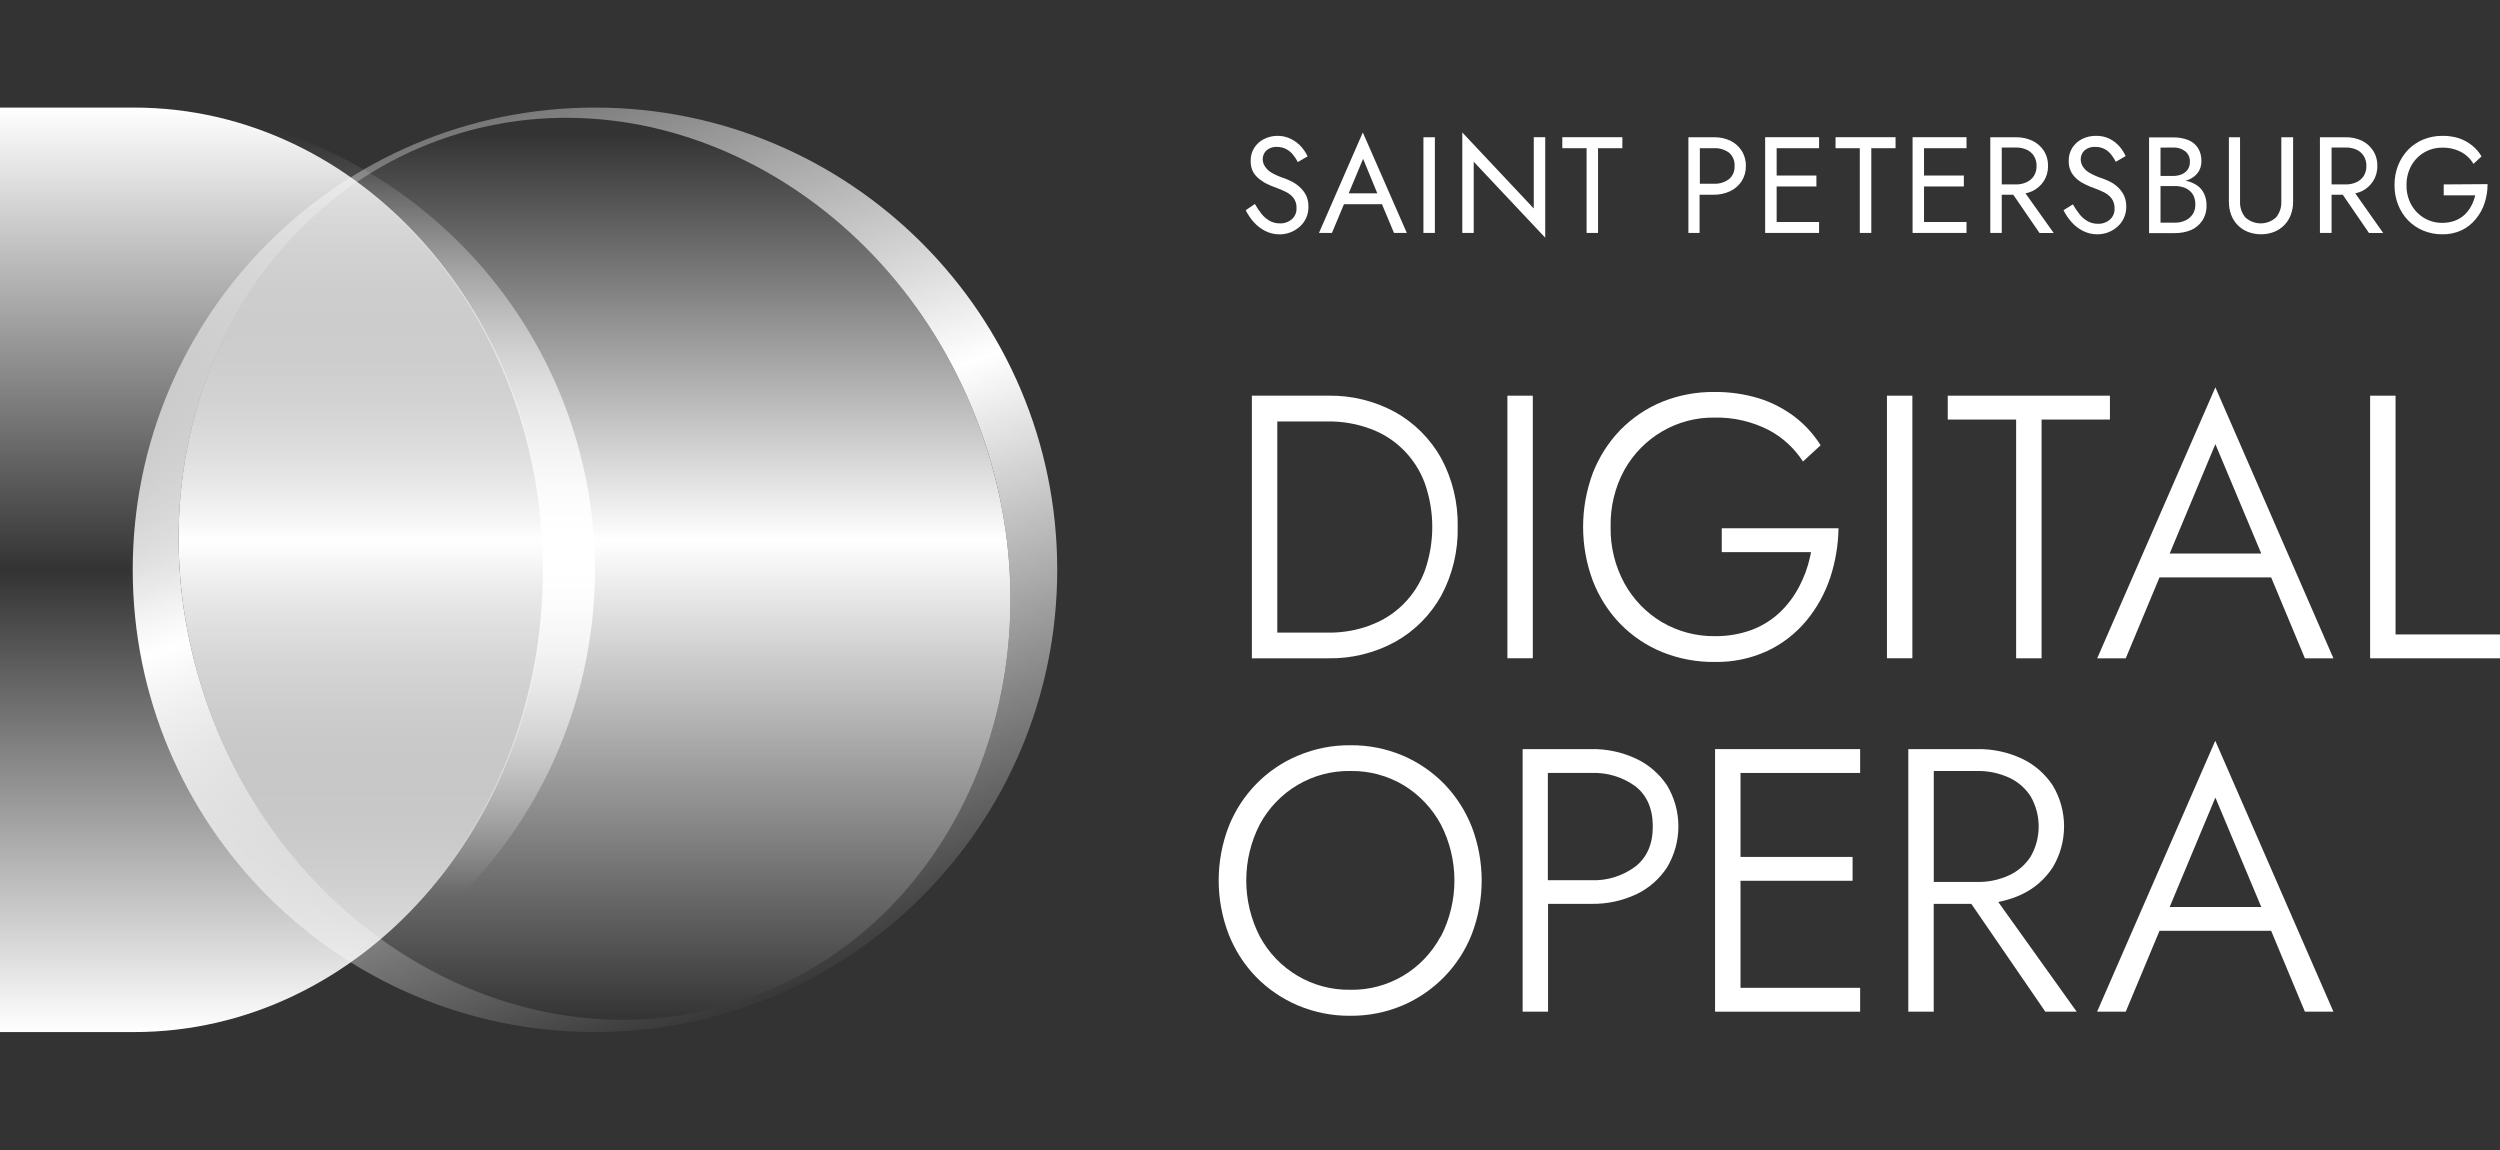 <?xml version="1.0" encoding="UTF-8"?> <svg xmlns="http://www.w3.org/2000/svg" width="100" height="46" viewBox="0 0 100 46" fill="none"><rect x="0" y="0" width="100" height="46" fill="#333333" stroke="none"/><path d="M5.309 4.303C14.37 4.303 21.716 12.582 21.716 22.793C21.716 33.003 14.37 41.283 5.309 41.283C7.737 41.283 10.141 40.805 12.385 39.876C14.628 38.947 16.667 37.585 18.384 35.868C20.101 34.151 21.463 32.112 22.392 29.869C23.321 27.625 23.799 25.221 23.799 22.793C23.799 17.889 21.851 13.186 18.383 9.718C14.915 6.251 10.212 4.303 5.309 4.303Z" fill="url(#paint0_linear_176_789)"></path><path d="M5.36 4.303H0V41.283H5.36C14.421 41.283 21.767 33.005 21.767 22.793C21.767 12.58 14.421 4.303 5.36 4.303Z" fill="url(#paint1_linear_176_789)"></path><path d="M30.02 39.893C38.536 36.794 42.645 26.608 39.2 17.141C35.754 7.674 26.058 2.512 17.543 5.612C9.028 8.711 4.918 18.898 8.364 28.364C11.809 37.831 21.505 42.993 30.02 39.893Z" fill="url(#paint2_linear_176_789)"></path><path fill-rule="evenodd" clip-rule="evenodd" d="M42.289 22.793C42.289 33.004 34.01 41.283 23.799 41.283C13.587 41.283 5.309 33.004 5.309 22.793C5.309 12.581 13.587 4.303 23.799 4.303C34.01 4.303 42.289 12.581 42.289 22.793ZM39.2 17.141C42.645 26.608 38.536 36.794 30.021 39.893C21.506 42.993 11.809 37.831 8.364 28.364C4.918 18.898 9.028 8.711 17.543 5.612C26.058 2.512 35.754 7.674 39.2 17.141Z" fill="url(#paint3_linear_176_789)"></path><g clip-path="url(#clip0_176_789)"><path fill-rule="evenodd" clip-rule="evenodd" d="M52.759 9.317H53.278L53.758 8.169H55.279L55.76 9.317H56.273L54.513 5.298L52.759 9.317ZM55.092 7.732H53.948L54.524 6.353L55.092 7.732ZM52.011 7.503C51.918 7.414 51.814 7.338 51.701 7.277C51.597 7.222 51.491 7.174 51.381 7.134C51.2 7.077 51.026 7.001 50.861 6.908C50.755 6.846 50.664 6.76 50.597 6.656C50.54 6.57 50.509 6.468 50.508 6.364C50.509 6.237 50.56 6.116 50.648 6.027C50.709 5.972 50.78 5.931 50.857 5.905C50.933 5.88 51.015 5.87 51.095 5.877C51.227 5.877 51.356 5.911 51.471 5.977C51.572 6.033 51.661 6.11 51.732 6.204C51.802 6.289 51.862 6.383 51.911 6.482L52.304 6.256C52.239 6.115 52.154 5.986 52.051 5.871C51.94 5.747 51.808 5.645 51.66 5.569C51.494 5.482 51.309 5.436 51.122 5.434C50.926 5.43 50.732 5.474 50.557 5.563C50.398 5.643 50.264 5.765 50.168 5.916C50.072 6.07 50.024 6.248 50.027 6.43C50.021 6.587 50.055 6.744 50.128 6.883C50.194 6.995 50.281 7.093 50.385 7.171C50.486 7.251 50.596 7.319 50.713 7.372C50.815 7.421 50.919 7.464 51.026 7.501C51.164 7.551 51.3 7.608 51.432 7.673C51.553 7.731 51.66 7.816 51.743 7.922C51.828 8.041 51.87 8.186 51.861 8.332C51.864 8.414 51.849 8.495 51.817 8.569C51.786 8.644 51.738 8.711 51.678 8.765C51.544 8.882 51.371 8.943 51.194 8.935C51.053 8.937 50.913 8.903 50.789 8.835C50.666 8.766 50.557 8.673 50.468 8.563C50.365 8.436 50.274 8.301 50.195 8.158L49.829 8.409C49.914 8.581 50.022 8.741 50.15 8.883C50.279 9.03 50.435 9.15 50.608 9.238C50.785 9.328 50.98 9.375 51.178 9.374C51.326 9.375 51.472 9.349 51.611 9.297C51.748 9.245 51.875 9.169 51.984 9.071C52.098 8.973 52.189 8.85 52.25 8.711C52.311 8.573 52.341 8.423 52.337 8.271C52.341 8.115 52.31 7.96 52.246 7.818C52.186 7.7 52.106 7.594 52.011 7.503ZM56.937 5.49H57.395V9.317H56.937V5.49ZM61.351 8.339L58.492 5.298V9.317H58.949V6.469L61.809 9.508V5.488H61.351V8.339ZM63.464 5.927H62.492V5.488H64.894V5.927H63.922V9.317H63.464V5.927ZM69.216 5.628C69.011 5.533 68.787 5.486 68.562 5.49H67.536V9.317H67.983V7.789H68.55C68.776 7.792 69 7.744 69.205 7.648C69.391 7.561 69.55 7.423 69.665 7.25C69.78 7.068 69.839 6.856 69.835 6.641C69.84 6.423 69.781 6.21 69.665 6.027C69.554 5.855 69.399 5.717 69.216 5.628ZM69.158 7.168C68.985 7.295 68.775 7.359 68.562 7.349H67.994V5.927H68.562C68.774 5.918 68.984 5.98 69.158 6.104C69.235 6.169 69.295 6.251 69.334 6.344C69.373 6.437 69.389 6.538 69.382 6.638C69.388 6.738 69.372 6.839 69.333 6.931C69.294 7.023 69.234 7.104 69.158 7.168ZM70.606 5.488H70.86H71.066H72.763V5.927H71.066V7.021H72.656V7.458H71.066V8.88H72.763V9.317H71.066H70.86H70.606V5.488ZM73.422 5.927H74.392V9.317H74.852V5.927H75.822V5.488H73.422V5.927ZM76.503 5.488H76.758H76.961H78.661V5.927H76.961V7.021H78.554V7.458H76.961V8.88H78.661V9.317H76.961H76.758H76.503V5.488ZM81.292 7.646C81.478 7.558 81.637 7.42 81.75 7.248C81.866 7.066 81.925 6.854 81.92 6.638C81.926 6.421 81.867 6.207 81.75 6.025C81.636 5.853 81.478 5.715 81.292 5.628C81.086 5.533 80.862 5.486 80.636 5.49H79.612V9.317H80.07V7.789H80.531L81.581 9.32H82.148L81.02 7.734C81.114 7.715 81.205 7.685 81.292 7.646ZM80.07 5.9H80.636C80.783 5.897 80.929 5.927 81.064 5.986C81.183 6.04 81.285 6.127 81.357 6.238C81.43 6.358 81.466 6.497 81.462 6.638C81.466 6.779 81.43 6.917 81.357 7.037C81.285 7.147 81.183 7.234 81.064 7.288C80.93 7.35 80.783 7.38 80.636 7.377H80.07V5.9ZM84.422 7.277C84.535 7.338 84.64 7.414 84.733 7.503C84.825 7.594 84.901 7.7 84.958 7.816C85.022 7.958 85.054 8.113 85.05 8.269C85.052 8.42 85.022 8.57 84.961 8.708C84.9 8.846 84.81 8.969 84.697 9.068C84.587 9.166 84.461 9.243 84.324 9.295C84.185 9.347 84.038 9.373 83.89 9.372C83.693 9.373 83.498 9.327 83.321 9.238C83.147 9.15 82.991 9.029 82.861 8.883C82.734 8.74 82.626 8.581 82.541 8.409L82.916 8.174C82.996 8.317 83.087 8.452 83.189 8.579C83.278 8.69 83.387 8.782 83.51 8.851C83.635 8.919 83.774 8.953 83.915 8.951C84.092 8.959 84.265 8.898 84.4 8.781C84.46 8.727 84.507 8.66 84.539 8.585C84.57 8.51 84.585 8.429 84.583 8.348C84.59 8.202 84.548 8.058 84.464 7.938C84.381 7.832 84.275 7.747 84.154 7.689C84.022 7.624 83.886 7.567 83.747 7.517C83.641 7.48 83.536 7.437 83.435 7.388C83.317 7.334 83.206 7.267 83.104 7.186C83 7.103 82.914 7 82.849 6.883C82.777 6.744 82.742 6.587 82.749 6.43C82.745 6.248 82.794 6.07 82.889 5.916C82.985 5.765 83.12 5.643 83.278 5.563C83.454 5.474 83.647 5.43 83.843 5.434C84.03 5.43 84.215 5.47 84.384 5.551C84.531 5.627 84.664 5.729 84.775 5.853C84.877 5.97 84.962 6.102 85.025 6.244L84.632 6.471C84.582 6.372 84.522 6.278 84.453 6.192C84.383 6.099 84.294 6.022 84.192 5.966C84.076 5.904 83.947 5.873 83.817 5.877C83.736 5.87 83.655 5.88 83.578 5.905C83.501 5.931 83.43 5.972 83.37 6.027C83.281 6.116 83.23 6.237 83.229 6.364C83.228 6.467 83.256 6.569 83.309 6.656C83.379 6.764 83.473 6.853 83.584 6.915C83.75 7.008 83.924 7.084 84.105 7.141C84.213 7.179 84.319 7.224 84.422 7.277ZM87.902 7.429C87.779 7.342 87.64 7.28 87.493 7.245L87.418 7.229L87.525 7.195C87.68 7.139 87.815 7.038 87.916 6.906C88.01 6.774 88.059 6.615 88.056 6.453C88.064 6.263 88.015 6.075 87.916 5.914C87.819 5.771 87.683 5.662 87.525 5.599C87.336 5.527 87.135 5.492 86.933 5.497H85.963V9.324H86.986C87.211 9.328 87.434 9.287 87.643 9.202C87.824 9.123 87.979 8.993 88.09 8.828C88.209 8.643 88.269 8.424 88.26 8.203C88.263 8.047 88.231 7.891 88.164 7.75C88.104 7.623 88.014 7.512 87.902 7.429ZM86.933 5.9C87.104 5.894 87.271 5.946 87.409 6.05C87.471 6.1 87.52 6.165 87.553 6.238C87.585 6.312 87.6 6.392 87.596 6.473C87.599 6.581 87.57 6.688 87.511 6.779C87.451 6.865 87.368 6.931 87.272 6.971C87.165 7.016 87.049 7.039 86.933 7.037H86.421V5.905L86.933 5.9ZM87.708 8.568C87.636 8.678 87.534 8.765 87.415 8.819C87.281 8.881 87.134 8.911 86.986 8.908H86.421V7.442H86.986C87.1 7.44 87.213 7.455 87.322 7.488C87.417 7.516 87.506 7.564 87.583 7.628C87.657 7.688 87.715 7.766 87.753 7.854C87.794 7.953 87.815 8.06 87.813 8.167C87.819 8.308 87.784 8.447 87.712 8.568H87.708ZM91.043 8.695C91.188 8.517 91.263 8.291 91.253 8.061V5.49H91.724V8.061C91.727 8.239 91.696 8.416 91.635 8.584C91.579 8.74 91.491 8.882 91.376 9C91.26 9.119 91.122 9.212 90.969 9.274C90.629 9.404 90.253 9.404 89.913 9.274C89.759 9.212 89.619 9.119 89.502 9C89.388 8.881 89.3 8.739 89.243 8.584C89.183 8.416 89.154 8.239 89.156 8.061V5.49H89.602V8.061C89.591 8.291 89.666 8.517 89.812 8.695C89.981 8.849 90.2 8.935 90.428 8.935C90.655 8.935 90.874 8.849 91.043 8.695ZM94.477 7.646C94.658 7.557 94.813 7.419 94.923 7.248C95.039 7.066 95.098 6.854 95.093 6.638C95.099 6.421 95.04 6.207 94.923 6.025C94.813 5.854 94.658 5.717 94.477 5.628C94.271 5.533 94.048 5.486 93.822 5.49H92.797V9.317H93.263V7.789H93.71L94.76 9.32H95.328L94.211 7.734C94.302 7.714 94.391 7.685 94.477 7.646ZM93.263 5.9H93.831C93.978 5.898 94.124 5.927 94.26 5.986C94.378 6.04 94.479 6.128 94.55 6.238C94.623 6.358 94.659 6.497 94.655 6.638C94.659 6.779 94.623 6.917 94.55 7.037C94.479 7.147 94.378 7.234 94.26 7.288C94.125 7.349 93.978 7.379 93.831 7.377H93.263V5.9ZM97.749 7.814V7.377L99.503 7.365C99.504 7.622 99.464 7.878 99.384 8.122C99.309 8.355 99.19 8.571 99.034 8.758C98.879 8.95 98.685 9.105 98.464 9.211C98.223 9.322 97.96 9.377 97.695 9.372C97.435 9.375 97.177 9.325 96.936 9.227C96.707 9.134 96.5 8.994 96.326 8.817C96.152 8.637 96.015 8.424 95.924 8.19C95.827 7.94 95.778 7.673 95.781 7.404C95.778 7.134 95.826 6.867 95.924 6.616C96.016 6.382 96.153 6.169 96.326 5.988C96.5 5.811 96.707 5.672 96.936 5.578C97.177 5.481 97.435 5.432 97.695 5.434C97.914 5.431 98.132 5.461 98.341 5.524C98.529 5.586 98.706 5.681 98.864 5.803C99.024 5.927 99.159 6.08 99.261 6.256L98.938 6.557C98.82 6.353 98.648 6.188 98.442 6.079C98.209 5.959 97.951 5.9 97.691 5.907C97.438 5.903 97.189 5.969 96.969 6.097C96.754 6.223 96.576 6.405 96.453 6.625C96.322 6.865 96.255 7.136 96.261 7.411C96.256 7.684 96.323 7.953 96.453 8.192C96.577 8.414 96.757 8.598 96.975 8.725C97.192 8.852 97.44 8.918 97.691 8.914C97.863 8.917 98.034 8.887 98.196 8.828C98.339 8.775 98.47 8.695 98.582 8.591C98.689 8.49 98.779 8.372 98.848 8.242C98.922 8.108 98.975 7.964 99.007 7.814H97.749Z" fill="white"></path><path d="M57.644 23.837C58.1 22.992 58.328 22.041 58.308 21.079C58.328 20.117 58.1 19.166 57.644 18.322C57.211 17.552 56.578 16.917 55.812 16.488C54.988 16.038 54.064 15.811 53.128 15.827H50.075V26.332H53.128C54.064 26.349 54.988 26.121 55.812 25.671C56.578 25.242 57.211 24.608 57.644 23.837ZM54.817 25.01C54.276 25.212 53.704 25.312 53.128 25.305H51.092V16.858H53.128C53.704 16.852 54.276 16.952 54.817 17.153C55.315 17.334 55.767 17.624 56.143 18C56.519 18.377 56.81 18.833 56.994 19.335C57.39 20.463 57.39 21.696 56.994 22.825C56.81 23.327 56.519 23.782 56.143 24.159C55.767 24.536 55.315 24.825 54.817 25.006V25.01Z" fill="white"></path><path d="M61.312 15.827H60.296V26.33H61.312V15.827Z" fill="white"></path><path d="M64.818 24.963C65.297 25.45 65.868 25.832 66.498 26.087C67.163 26.354 67.873 26.487 68.588 26.478C69.314 26.492 70.033 26.342 70.694 26.038C71.293 25.756 71.824 25.345 72.25 24.834C72.678 24.319 73.005 23.725 73.215 23.086C73.42 22.455 73.53 21.796 73.54 21.131H68.87V22.085H72.443L72.407 22.254C72.316 22.682 72.165 23.095 71.959 23.479C71.759 23.86 71.499 24.205 71.188 24.5C70.86 24.807 70.475 25.045 70.056 25.2C69.585 25.37 69.088 25.453 68.588 25.446C67.85 25.455 67.123 25.262 66.483 24.889C65.856 24.518 65.338 23.984 64.982 23.343C64.602 22.648 64.409 21.865 64.425 21.071C64.407 20.278 64.597 19.494 64.974 18.799C65.335 18.154 65.86 17.619 66.495 17.251C67.129 16.882 67.849 16.693 68.581 16.703C69.336 16.687 70.084 16.859 70.758 17.206C71.309 17.5 71.778 17.932 72.119 18.461L72.825 17.81C72.551 17.376 72.205 16.994 71.801 16.682C71.365 16.349 70.876 16.096 70.355 15.933C69.779 15.759 69.181 15.673 68.581 15.679C67.865 15.67 67.155 15.803 66.49 16.07C65.864 16.326 65.295 16.709 64.818 17.194C64.342 17.686 63.968 18.27 63.717 18.91C63.193 20.306 63.193 21.848 63.717 23.243C63.967 23.885 64.341 24.47 64.818 24.963Z" fill="white"></path><path d="M76.495 15.827H75.478V26.33H76.495V15.827Z" fill="white"></path><path d="M80.645 26.332H81.663V16.782H84.397V15.827H77.91V16.782H80.645V26.332Z" fill="white"></path><path d="M85.03 26.332L86.38 23.096H90.846L92.196 26.332H93.337L88.615 15.493L83.888 26.332H85.03ZM88.615 17.765L90.451 22.142H86.787L88.615 17.765Z" fill="white"></path><path d="M95.822 15.827H94.805V26.332H100V25.378H95.822V15.827Z" fill="white"></path><path d="M57.773 31.362C57.297 30.876 56.732 30.489 56.109 30.222C55.445 29.942 54.732 29.802 54.013 29.81C53.297 29.803 52.586 29.944 51.925 30.222C51.296 30.484 50.726 30.871 50.248 31.361C49.77 31.851 49.394 32.433 49.142 33.073C48.616 34.452 48.616 35.981 49.142 37.36C49.392 38.002 49.767 38.586 50.243 39.078C50.722 39.566 51.291 39.953 51.917 40.218C52.579 40.497 53.289 40.637 54.005 40.631C54.724 40.638 55.438 40.498 56.102 40.218C56.724 39.952 57.29 39.565 57.766 39.078C58.246 38.587 58.623 38.003 58.875 37.36C59.398 35.984 59.398 34.459 58.875 33.083C58.624 32.441 58.249 31.856 57.773 31.362ZM57.627 37.456C57.275 38.114 56.751 38.662 56.112 39.039C55.473 39.415 54.744 39.606 54.005 39.591C53.268 39.602 52.542 39.41 51.904 39.033C51.267 38.657 50.743 38.112 50.39 37.456C50.035 36.764 49.85 35.996 49.85 35.216C49.85 34.437 50.035 33.669 50.39 32.977C50.744 32.319 51.269 31.773 51.907 31.396C52.546 31.02 53.274 30.827 54.013 30.84C54.767 30.827 55.509 31.026 56.157 31.415C56.777 31.795 57.286 32.335 57.635 32.979C57.991 33.67 58.177 34.439 58.177 35.219C58.177 35.999 57.991 36.768 57.635 37.46L57.627 37.456Z" fill="white"></path><path d="M65.435 30.343C64.876 30.083 64.265 29.953 63.649 29.964H60.905V40.467H61.922V36.154H63.657C64.273 36.165 64.883 36.035 65.443 35.775C65.945 35.539 66.373 35.167 66.679 34.699C66.978 34.204 67.136 33.635 67.136 33.055C67.136 32.475 66.978 31.906 66.679 31.411C66.368 30.947 65.938 30.577 65.435 30.343ZM65.412 34.664C64.902 35.042 64.281 35.234 63.649 35.209H61.914V30.918H63.649C64.279 30.891 64.899 31.078 65.412 31.448C65.875 31.808 66.112 32.349 66.112 33.059C66.112 33.769 65.877 34.298 65.412 34.664Z" fill="white"></path><path d="M74.406 39.513H69.62V35.231H74.103V34.277H69.62V30.918H74.406V29.964H68.603V40.467H74.406V39.513Z" fill="white"></path><path d="M80.133 36.033C80.387 35.973 80.634 35.887 80.87 35.775C81.373 35.539 81.8 35.167 82.106 34.699C82.405 34.204 82.563 33.635 82.563 33.055C82.563 32.475 82.405 31.906 82.106 31.411C81.798 30.948 81.37 30.578 80.87 30.343C80.31 30.083 79.7 29.953 79.084 29.964H76.332V40.467H77.349V36.154H78.853L81.813 40.467H83.067L79.931 36.08L80.133 36.033ZM77.351 35.278V30.84H79.086C79.522 30.832 79.953 30.921 80.351 31.1C80.71 31.262 81.014 31.526 81.229 31.859C81.437 32.223 81.547 32.638 81.547 33.059C81.547 33.481 81.437 33.895 81.229 34.259C81.014 34.592 80.71 34.856 80.351 35.018C79.954 35.198 79.522 35.287 79.086 35.278H77.351Z" fill="white"></path><path d="M85.03 40.467L86.38 37.233H90.846L92.196 40.467H93.337L88.611 29.63L83.884 40.467H85.03ZM88.615 31.902L90.451 36.279H86.787L88.615 31.902Z" fill="white"></path></g><defs><linearGradient id="paint0_linear_176_789" x1="14.554" y1="4.303" x2="14.554" y2="41.283" gradientUnits="userSpaceOnUse"><stop offset="0.026" stop-color="white" stop-opacity="0"></stop><stop offset="0.495" stop-color="white"></stop><stop offset="0.849" stop-color="white" stop-opacity="0"></stop></linearGradient><linearGradient id="paint1_linear_176_789" x1="10.883" y1="4.303" x2="10.883" y2="41.283" gradientUnits="userSpaceOnUse"><stop stop-color="white"></stop><stop offset="0.5" stop-color="white" stop-opacity="0"></stop><stop offset="1" stop-color="white"></stop></linearGradient><linearGradient id="paint2_linear_176_789" x1="29.602" y1="3.556" x2="29.602" y2="40.87" gradientUnits="userSpaceOnUse"><stop offset="0.048" stop-color="white" stop-opacity="0"></stop><stop offset="0.484" stop-color="white"></stop><stop offset="1" stop-color="white" stop-opacity="0"></stop></linearGradient><linearGradient id="paint3_linear_176_789" x1="18.159" y1="4.303" x2="31.095" y2="40.372" gradientUnits="userSpaceOnUse"><stop stop-color="white" stop-opacity="0.3"></stop><stop offset="0.432" stop-color="white"></stop><stop offset="1" stop-color="white" stop-opacity="0"></stop></linearGradient><clipPath id="clip0_176_789"><rect width="51.244" height="35.323" fill="white" transform="translate(48.756 5.298)"></rect></clipPath></defs></svg> 